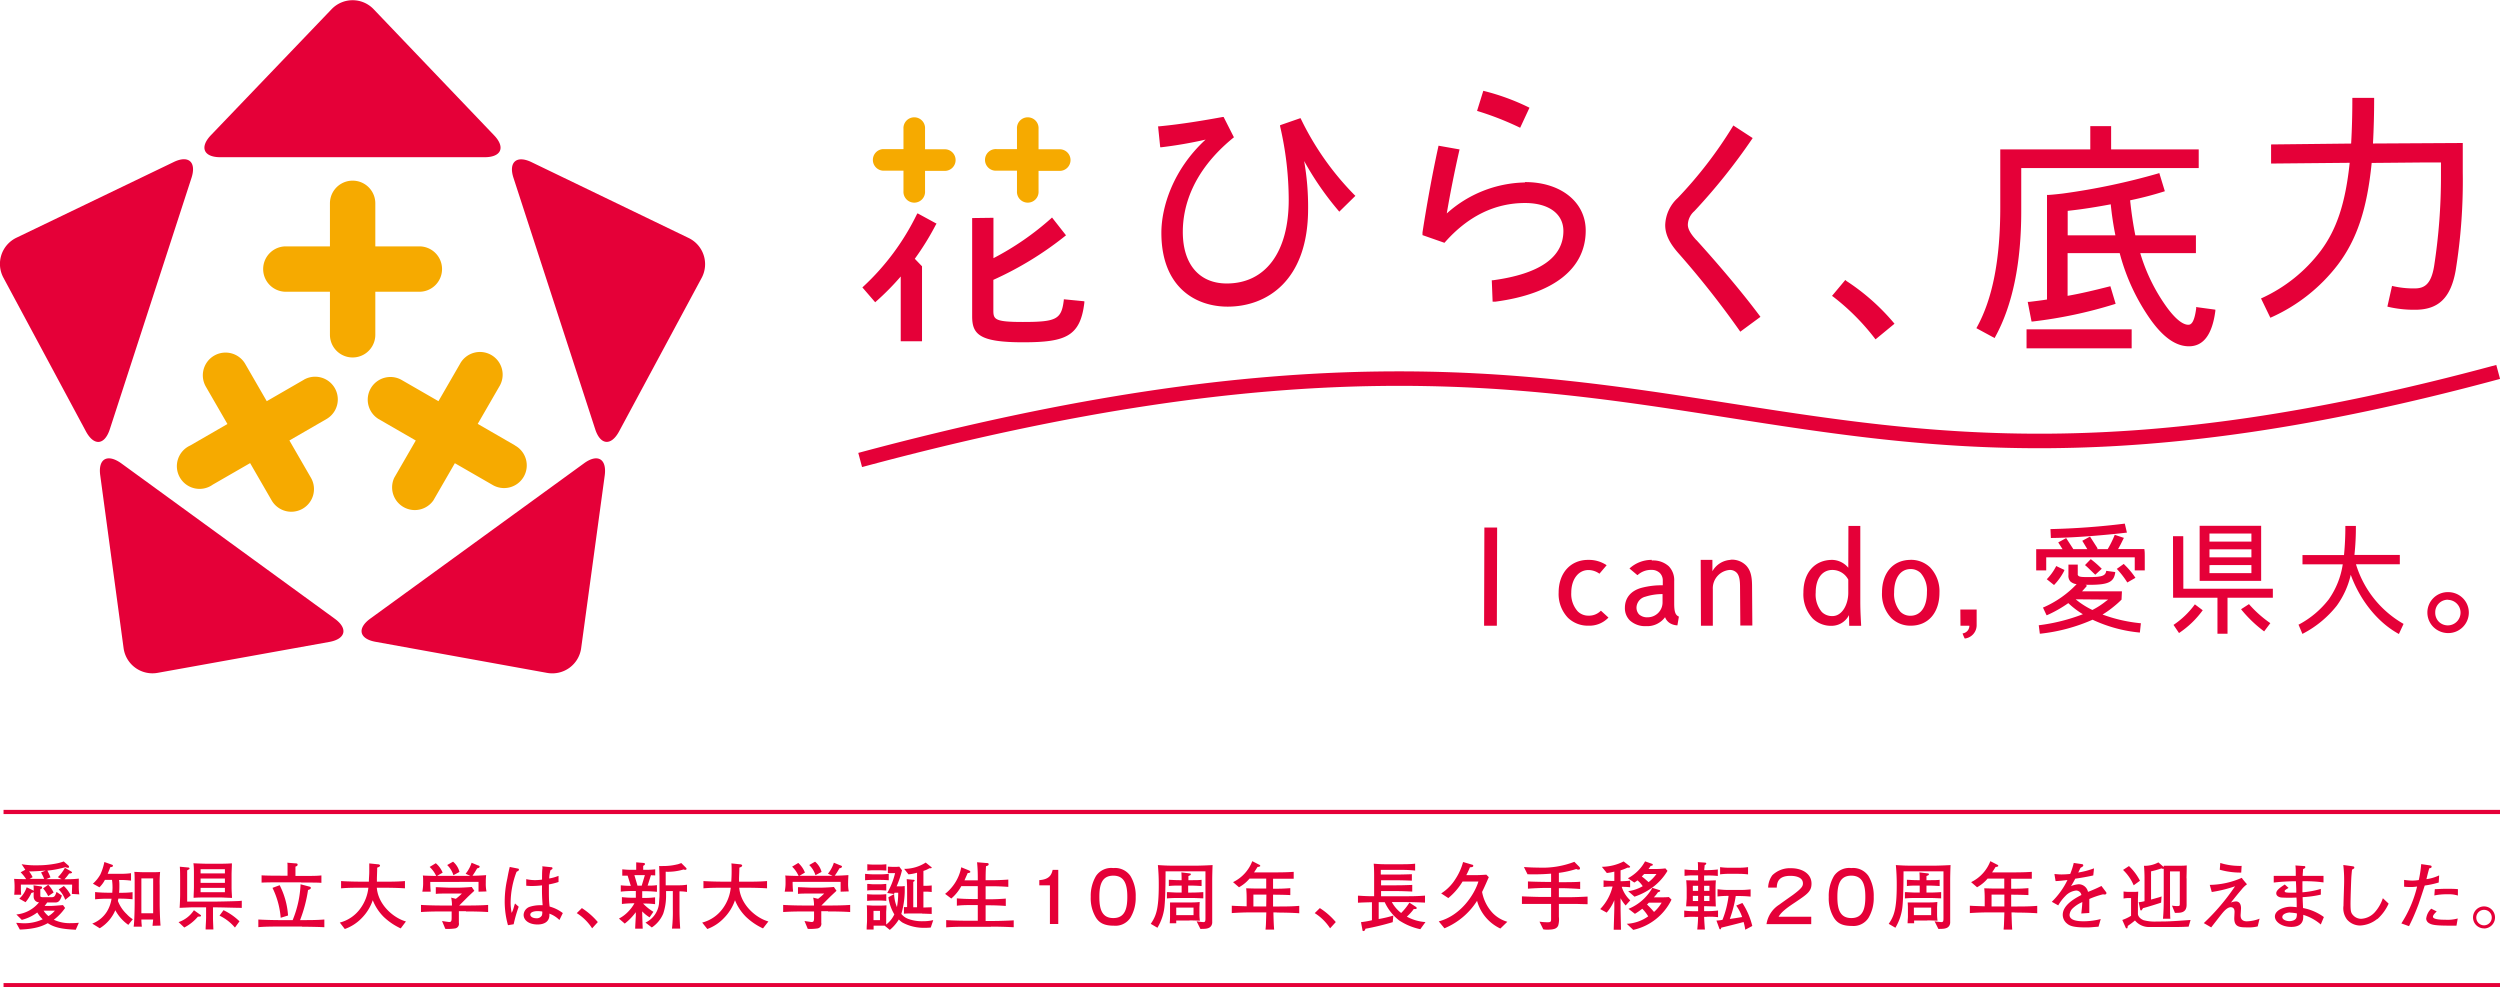 <svg xmlns="http://www.w3.org/2000/svg" width="536.54" height="211.88" viewBox="0 0 536.54 211.88"><defs><style>.cls-1{fill:#e50038}.cls-2{fill:#f6aa00}</style></defs><path class="cls-1" d="M18.44 92.58c1.71 3.18 4 3 5.13-.46L41.09 38.2c1.12-3.43-.63-5-3.88-3.39L3.57 51a6.24 6.24 0 0 0-2.81 8.65zm52.23 45.19c3.55-.64 4.06-2.9 1.15-5L26 99.42c-3-2.12-5-.93-4.48 2.65l5 37a6.25 6.25 0 0 0 7.34 5.33zm59.11-35.7c.49-3.58-1.5-4.77-4.42-2.65l-45.87 33.33c-2.92 2.12-2.4 4.38 1.15 5l36.75 6.66a6.25 6.25 0 0 0 7.34-5.33z"/><path class="cls-2" d="M65.25 81.48l-8 4.62-4.62-8a4.87 4.87 0 0 0-8.44 4.9l4.62 8-8 4.62a4.87 4.87 0 1 0 4.87 8.38l8-4.61 4.62 8a4.88 4.88 0 0 0 4.22 2.44 4.94 4.94 0 0 0 2.43-.65 4.86 4.86 0 0 0 1.78-6.65l-4.62-8 8-4.62a4.87 4.87 0 0 0-4.86-8.44m15.3-9.62v-9.24h9.23a4.87 4.87 0 1 0 0-9.73h-9.23v-9.24a4.87 4.87 0 1 0-9.74 0v9.24h-9.24a4.87 4.87 0 1 0 0 9.73h9.24v9.24a4.87 4.87 0 1 0 9.74 0m29.98 23.74l-8-4.62 4.62-8a4.87 4.87 0 1 0-8.43-4.87l-4.62 8-8-4.61a4.87 4.87 0 0 0-4.87 8.43l8 4.62-4.62 8a4.87 4.87 0 0 0 8.39 4.87l4.62-8 8 4.61a4.87 4.87 0 1 0 4.87-8.43"/><path class="cls-1" d="M45.28 29c-2.49 2.6-1.59 4.74 2 4.74H104c3.61 0 4.52-2.14 2-4.74L80.21 2a6.24 6.24 0 0 0-9.07 0zm68.81 5.81c-3.24-1.57-5 0-3.88 3.39l17.53 53.92c1.11 3.43 3.42 3.64 5.13.46l17.69-32.89a6.24 6.24 0 0 0-2.8-8.63z"/><path class="cls-2" d="M198.53 41.06v-4.39h4.39a2.32 2.32 0 0 0 0-4.63h-4.39v-4.39a2.32 2.32 0 1 0-4.63 0V32h-4.4a2.32 2.32 0 0 0 0 4.63h4.4v4.39a2.32 2.32 0 1 0 4.63 0m24.36.04v-4.39h4.39a2.32 2.32 0 1 0 0-4.63h-4.39v-4.39a2.32 2.32 0 1 0-4.63 0V32h-4.39a2.32 2.32 0 1 0 0 4.63h4.39v4.39a2.32 2.32 0 1 0 4.63 0"/><path class="cls-1" d="M228.3 64.49c-.51 4.05-1.58 4.61-8.78 4.61-6.06 0-6.33-.56-6.33-2.5v-6.54a71.84 71.84 0 0 0 15.38-9.39l.21-.17-3-3.82-.21.2a60.28 60.28 0 0 1-12.36 8.53v-8.67l-4.57.06v21.1c0 3.85 1.57 5.56 10.9 5.56 9.13 0 12.32-1.23 13.18-8.52v-.28l-4.4-.43zM196.77 46a52.31 52.31 0 0 1-11.49 15.5l-.2.18 2.75 3.19.2-.18a55.27 55.27 0 0 0 5.28-5.35v13.9h4.57V57.15l-1.55-1.61a57.68 57.68 0 0 0 4.52-7.32L201 48l-4.08-2.22zm82.45-20.42l-.11-.23-4.38 1.52v.24a70 70 0 0 1 1.85 15.8c0 11.23-5 17.93-13.3 17.93-5.91 0-9.43-4.14-9.43-11.06 0-5.18 1.87-12.88 10.8-20.18l.17-.13-2.21-4.36h-.2c-3.78.69-8.74 1.54-13.6 2h-.27l.46 4.49h.28a90.6 90.6 0 0 0 9.46-1.64c-7 6.44-9.49 14.49-9.49 20 0 11.69 7.34 15.85 14.22 15.85 8.35 0 17.27-5.51 17.27-21a56.64 56.64 0 0 0-.85-10.25 65.08 65.08 0 0 0 7.35 10.64l.19.23 3.46-3.4-.2-.19a60.89 60.89 0 0 1-11.44-16.21m48 13.53a25.78 25.78 0 0 0-16.75 6.65c.7-4.14 1.64-8.89 2.68-13.46l.07-.28-4.52-.8-.05.25c-1.19 5.39-2.42 12.08-3.39 18.37v.57l4.71 1.65.12-.13c4.93-5.58 10.71-8.41 17.18-8.41 5.08 0 8.23 2.32 8.23 6 0 5.66-5.09 9.22-15.13 10.58h-.24l.18 4.59h.62c12.49-1.66 19.36-7.08 19.36-15.26 0-6.12-5.35-10.4-13-10.4M326 27.3l.25.12 2-4.3-.24-.12a48.51 48.51 0 0 0-9.43-3.45l-.24-.06L317 23.8l.26.08A64.22 64.22 0 0 1 326 27.3m38.07 24.24c-1.25-1.35-1.83-2.4-1.83-3.3a4 4 0 0 1 1.39-2.92A128.3 128.3 0 0 0 376 29.86l.15-.23-4.15-2.7-.14.24a90.44 90.44 0 0 1-11.79 15.32 8.24 8.24 0 0 0-2.69 5.8c0 2 .91 3.91 2.95 6.18a194.63 194.63 0 0 1 13 16.48l.16.24 4.33-3.19-.16-.22c-4.22-5.66-9.72-12-13.59-16.27m32.15 8.71l-.2-.12-2.84 3.4.23.16a48.76 48.76 0 0 1 8.93 8.94l.18.23 4.07-3.35-.17-.21a46.36 46.36 0 0 0-10.2-9m38.71 10.41h22.56v4.08h-22.56z"/><path class="cls-1" d="M471.34 66.17c-.41 3.12-1.12 3.53-1.69 3.53-1.22 0-2.8-1.29-4.58-3.71a38.65 38.65 0 0 1-5.74-11.67h11.95v-3.81h-13c-.47-2.33-.84-4.8-1.12-7.52a74 74 0 0 0 7.2-1.87l.25-.08-1.19-3.9-.26.09a143.17 143.17 0 0 1-20.33 4.29c-2.19.27-3.24.32-3.25.32h-.26v22.44c-1.25.2-2.51.35-3.74.5h-.4L436 69h.25a96.39 96.39 0 0 0 17.55-3.72l.25-.08-1.13-3.77-.25.06c-3 .76-6 1.49-8.93 2v-9.17h11.18a44.09 44.09 0 0 0 6.59 14.22c2.77 3.89 5.48 5.78 8.28 5.78 3.12 0 5-2.55 5.66-7.59v-.27l-4.13-.56zM454 50.51h-10.24v-5.26c3.35-.35 6.66-.92 9.24-1.4a66.16 66.16 0 0 0 1 6.66"/><path class="cls-1" d="M471.88 36.07v-4h-18.8v-5h-4.47v5h-19.32v12.42c0 11.16-1.63 19.57-5 25.71l-.13.23 3.91 2.12.13-.24c3.71-6.74 5.59-15.8 5.59-26.94v-9.3zm56.68-5.38l-19.28.11c.17-3.22.25-6.35.25-9.54V21h-4.68v.27c0 3.23-.08 6.44-.26 9.54l-17.18.19v4.1l16.87-.16c-.91 8.68-2.8 14.36-6.3 19a33 33 0 0 1-12.48 10l-.25.11 2 4.14.24-.1a37 37 0 0 0 14.23-11.26c4.12-5.44 6.3-12 7.28-21.86l10.87-.1h4v2.89a125.67 125.67 0 0 1-1.47 19.36c-.66 4-2.16 4.78-4.2 4.78a19.79 19.79 0 0 1-4.57-.48l-.26-.06-1 4.44.26.07a24.4 24.4 0 0 0 5.68.61c5 0 7.65-2.51 8.71-8.4A120.81 120.81 0 0 0 528.55 37v-6.31zm-210.05 103.6h2.74l.06-21.07h-2.74l-.06 21.07zm22.37-11.95a4 4 0 0 1 2.3.73l.08.06 1.55-1.82-.11-.08a6.88 6.88 0 0 0-3.86-1.07c-3.79 0-6.33 2.82-6.33 7a7.4 7.4 0 0 0 2 5.43 6.12 6.12 0 0 0 4.39 1.69 5.61 5.61 0 0 0 4.23-1.67l.07-.07-1.62-1.48-.07.07a3.56 3.56 0 0 1-2.62 1 3.2 3.2 0 0 1-2.29-.93 5.56 5.56 0 0 1-1.38-4c0-2.86 1.51-4.86 3.68-4.86m13.61-2.18a7 7 0 0 0-4.72 1.78l-.08.07 1.68 1.41h.07a4.23 4.23 0 0 1 3-1.11 2.46 2.46 0 0 1 1.76.66 2.23 2.23 0 0 1 .64 1.64v1a17.13 17.13 0 0 0-4.54.54c-2.31.63-3.59 2.16-3.59 4.31a3.67 3.67 0 0 0 1.07 2.7 4.85 4.85 0 0 0 3.5 1.22 4.74 4.74 0 0 0 4.05-1.92 2.54 2.54 0 0 0 1.36 1.45 3.32 3.32 0 0 0 1.26.3h.03l.32-1.9h-.08c-.63-.35-.93-.86-.93-2.8v-4.79a4.29 4.29 0 0 0-1.16-3.19 5 5 0 0 0-3.67-1.24m2.33 7.21v1.73a3.19 3.19 0 0 1-3.19 3.25 2.57 2.57 0 0 1-1.84-.61 2.12 2.12 0 0 1-.56-1.55 2.49 2.49 0 0 1 1.9-2.26 12 12 0 0 1 3.69-.56m14.62-7.34a4.76 4.76 0 0 0-3.92 2.44v-2.44H365l.05 14.13h2.55v-7.84a3.94 3.94 0 0 1 3.62-4.13 2 2 0 0 1 1.55.65c.47.55.67 1.43.67 3l.06 8.15v.13h2.58l-.06-8.38c0-2.26-.34-3.47-1.24-4.47a4.3 4.3 0 0 0-3.38-1.28m25.27 1.73a4.62 4.62 0 0 0-3.44-1.69c-3.76 0-6.19 2.74-6.19 7a7.62 7.62 0 0 0 2 5.58 5.61 5.61 0 0 0 4 1.57 4.18 4.18 0 0 0 3.78-2.3l.05 2.3h2.56v-.1c-.16-2.95-.18-3.79-.18-5.56v-15.78h-2.55zm0 2.55v2.82c0 2.46-1.28 5-3.41 5a3.13 3.13 0 0 1-2.27-.88 5.76 5.76 0 0 1-1.31-4.16c0-3 1.37-4.86 3.59-4.86a3.85 3.85 0 0 1 3.4 2.08m13.38-4.24c-3.73 0-6.14 2.75-6.14 7a7.47 7.47 0 0 0 2 5.49 5.84 5.84 0 0 0 4.19 1.63c3.73 0 6.14-2.78 6.14-7.09a7.41 7.41 0 0 0-2-5.41 5.92 5.92 0 0 0-4.23-1.63m3.54 7c0 3.11-1.36 5-3.54 5a3 3 0 0 1-2.16-.86 5.8 5.8 0 0 1-1.34-4.16c0-3.06 1.35-5 3.54-5a3 3 0 0 1 2.17.87 5.66 5.66 0 0 1 1.33 4.07m69.19 2.67l-.07-.09-1.7 1.1.07.09a27.15 27.15 0 0 0 4.79 4.6l.09.07 1.33-1.77-.1-.07a24.81 24.81 0 0 1-4.41-3.93m-11.74.04a18.22 18.22 0 0 1-4.45 4.28l-.08.05 1.18 1.75.09-.06a19.89 19.89 0 0 0 4.94-4.75l.06-.08-1.69-1.27z"/><path class="cls-1" d="M468.56 115.08h-2.2l.02 13.08v.13h9.52v7.72h2.16v-7.72h9.73v-1.94h-19.21l-.02-11.27zm37.05-2.08v-.12h-2.26v.08a60.82 60.82 0 0 1-.29 6.16h-8.91v2h8.64a17.62 17.62 0 0 1-3 7.51 19.88 19.88 0 0 1-6.43 5.41h-.07l.84 2 .11-.05a22.46 22.46 0 0 0 7.27-6 18.19 18.19 0 0 0 3-6.63c2 5.49 5.78 10.2 10.23 12.65l.1.06 1-2.17-.1-.06a22.13 22.13 0 0 1-10.11-12.74h9.41v-2h-9.74a54.94 54.94 0 0 0 .31-6.12m22.94 15.38a4.45 4.45 0 0 0-3.16-1.28 4.38 4.38 0 0 0-3.13 7.5 4.52 4.52 0 0 0 3.17 1.29 4.41 4.41 0 0 0 4.42-4.39 4.36 4.36 0 0 0-1.3-3.12m-3.12.38a2.74 2.74 0 1 1-2 4.71 2.76 2.76 0 0 1-.79-2 2.69 2.69 0 0 1 2.76-2.74m-69.03-14.39h.1l-.45-1.93h-.11a157.72 157.72 0 0 1-15.75 1.16h-.1l.09 1.91h.13c6.11-.07 13.29-.82 16.09-1.14m-1.05 14.28l.08-1.69h-8.56l.4-.44c.37-.4.59-.67.59-.67l.07-.08-.3-.21h.85c4 0 5.21-.58 5.51-2.61v-.13l-1.94-.26v.08c-.16 1-1 1.26-3.63 1.26-1.31 0-2.11 0-2.36-.3a.46.46 0 0 1-.11-.38v-2h-2v2.25a1.83 1.83 0 0 0 .38 1.33 2.31 2.31 0 0 0 1.38.62 21.86 21.86 0 0 1-7.16 5h-.08l.78 1.66h.1a26.81 26.81 0 0 0 4.57-2.59 18.34 18.34 0 0 0 3.13 2.38 39.86 39.86 0 0 1-9.39 2.36h-.08l.23 1.82h.12a37.81 37.81 0 0 0 11.2-3 30.44 30.44 0 0 0 10.06 2.75h.09l.22-2h-.13a32.48 32.48 0 0 1-8.1-1.86 20.23 20.23 0 0 0 2.48-1.77 19.15 19.15 0 0 0 1.6-1.44m-2.86 0l-.46.32a17 17 0 0 1-2.94 1.91 17.27 17.27 0 0 1-3.59-2.29z"/><path class="cls-1" d="M455.77 115.55l.06-.11-2-.67v.08a21.5 21.5 0 0 1-1.48 3H450l.2-.12-1.65-2.57-1.66.9 1.08 1.79h-3l-1.54-2.37-1.7.93.93 1.46H437v4.54h2.15v-2.8h19v2.8h2.15v-2.18c0-1.47 0-1.83-.08-2.27v-.12h-5.65c.35-.6.7-1.27 1.19-2.3"/><path class="cls-1" d="M443 122.42l.06-.1-1.79-.85v.07a11.32 11.32 0 0 1-1.92 2.69l-.08.08 1.55 1.24.07-.06a12.45 12.45 0 0 0 2.16-3.07m12.83-1.33l-.08-.07-1.5 1.07.08.09a18.32 18.32 0 0 1 2.11 2.73l.07.1 1.74-1-.06-.09a16.92 16.92 0 0 0-2.36-2.79m-6.19 2.21l1.39-1.28-.08-.06a21.15 21.15 0 0 0-2.21-1.94l-.08-.06-1.24 1.28.1.08c.51.42 1.06 1 2.05 1.93zm24.5 1.32h11.09v-11.81h-13.2v11.81h2.09zm0-8.43v-1.72h9v1.72zm9 1.66v1.72h-9v-1.72zm0 3.38V123h-9v-1.72zm-62.44 13.02h1.91a1.65 1.65 0 0 1-1.34 1.63h-.1v.1a9.34 9.34 0 0 0 .39.92l.05.09h.09a2.88 2.88 0 0 0 2.47-2.83v-3.39h-3.5zM185 100.2l-.8-3C278 72 325.27 79.38 371 86.52c43.85 6.86 85.27 13.34 164.74-8.2l.81 3c-80.11 21.71-121.84 15.18-166 8.27-45.39-7.1-92.32-14.44-185.5 10.64"/><path d="M.76 174.26h535.78m0 37.17H.76" fill="none" stroke="#e50038" stroke-miterlimit="10" stroke-width=".9"/><path class="cls-1" d="M15.43 191.85c0-.62.05-1.18.05-2h-11c0 1 0 1.57.07 2.18h-1.5a14.85 14.85 0 0 0 .08-1.64 14.25 14.25 0 0 0-.1-1.77c1.08.05 1.34.05 2.58.05a8.77 8.77 0 0 0-1.18-1.46l1-.55-.79-1.19a17.18 17.18 0 0 0 3.25.24 20.81 20.81 0 0 0 4.1-.37 10 10 0 0 0 1.69-.46l1 .88a.37.37 0 0 1 .14.28.22.22 0 0 1-.25.21 1.92 1.92 0 0 1-.54-.14 21.38 21.38 0 0 1-3.86.74 12 12 0 0 1 .66 1.44l-.94.39h3.34l-.81-.43a8 8 0 0 0 1.51-2l1.27.73c.24.15.26.21.26.29s-.27.21-.62.19a10.5 10.5 0 0 1-1 1.24c.7 0 2 0 3.07-.14v1.54a11.14 11.14 0 0 0 .11 1.85zm.83 7.69c-2.09-.12-4.25-.24-6-1.41-1 .52-2.42 1.25-6 1.37l-.79-1.44c.54 0 1 .09 1.7.09a9.47 9.47 0 0 0 4-.86A6.52 6.52 0 0 1 8 195.83a9.23 9.23 0 0 1-3.32 1.59l-1.17-1.16a7.11 7.11 0 0 0 4.87-2.61 1.14 1.14 0 0 1-1.07-.75c-.1-.25-.1-.38-.08-1.46-.08.08-.11.11-.49.19a8.26 8.26 0 0 1-1.26 2l-1.34-.76a5.6 5.6 0 0 0 1.58-2.45l1.24.6a1.28 1.28 0 0 1 .27.16 8.34 8.34 0 0 0-.04-1.18l1.46.22c.22 0 .38.07.38.24s0 .24-.38.39v1.47c0 .17.27.24.65.24H11c.72 0 .83-.27 1.13-1.14l1.15.78c-.43 1.38-.92 1.49-1.48 1.49h-1.67c-.29.4-.41.56-.56.74h1.31c.46 0 1.62-.1 2.64-.18l.45.62a11.06 11.06 0 0 1-2.42 2.52 8 8 0 0 0 3.75.73 15.21 15.21 0 0 0 1.62-.08zM6.23 187a7 7 0 0 1 .77 1.25l-.65.37h3.13a11.07 11.07 0 0 0-.67-1.38l1-.4c-.13 0-2.37.19-3.55.18m4.09 5.31a8.47 8.47 0 0 0-1.1-1.67l1.1-.78a6.9 6.9 0 0 1 1.16 1.66zm-1 3.11a5 5 0 0 0 1.05 1.17 5.36 5.36 0 0 0 1.38-1.17zm4.65-2.33a6.36 6.36 0 0 0-1.4-2.22l1.1-.74a7.19 7.19 0 0 1 1.49 2zm13.54 5.38a9 9 0 0 1-2.79-3.14 8.38 8.38 0 0 1-3.34 3.87l-1.61-1a6.4 6.4 0 0 0 3.14-2.57 7.46 7.46 0 0 0 1-2.77h-.84a24.11 24.11 0 0 0-2.69.13v-1.56c.92.11 2.27.14 2.69.14h1c0-.22.05-.65.05-1.13a12.13 12.13 0 0 0-.11-1.62h-1.53a6.14 6.14 0 0 1-1.17 1.59l-1.4-.78a7.63 7.63 0 0 0 1.61-2 12.26 12.26 0 0 0 .85-2.65l1.67.59a.23.23 0 0 1 .17.22c0 .22-.28.27-.57.3-.11.32-.23.61-.56 1.42H26a15.08 15.08 0 0 0 2.12-.13v1.6a16.17 16.17 0 0 0-2.12-.14h-.45a6.9 6.9 0 0 1 .07 1.17c0 .66 0 1-.07 1.58.62 0 1.91 0 2.9-.14V193a26.39 26.39 0 0 0-2.72-.14h-.33c-.05.29-.07.33-.1.49a7.62 7.62 0 0 0 1.91 2.85 6.1 6.1 0 0 0 1.29 1.08zm5.2.2c0-.09.08-.86.13-1.35h-2.53c0 .51.08 1.37.11 1.54h-1.77c.19-1.09.22-4.72.22-4.95V190c0-1.48 0-2.3-.07-2.88.25 0 1.57.07 1.92.07h1.85c.44 0 1.35 0 1.76-.06a24.53 24.53 0 0 0-.09 2.9v3.85c0 1.59.11 4.18.19 4.77zm.13-10.17h-2.53V196h2.53zm9.61 8.2a9.54 9.54 0 0 1-2.93 2.34l-1.23-1.16a6.42 6.42 0 0 0 3.3-2.55l1.41 1a.19.19 0 0 1 .11.17c0 .18-.17.19-.66.21m3.5-2h-.27v2.3c0 .43.06 2 .09 2.45h-1.67c0-.65.1-1.87.1-2.54v-2.21h-3.17l-2.51.11c.09-1.31.11-2.57.11-2.87v-3.16c0-.63 0-2.2-.07-2.8l1.83.17c.11 0 .26.06.26.21a.51.51 0 0 1-.08.17c-.07 0-.37.21-.43.24v6.7H46c.51 0 3.62-.06 4.78-.11a10.24 10.24 0 0 0 1.11-.08v1.53c-1.38 0-4.2-.11-5.9-.11m1.43-2.12h-3.19c-.83 0-1.79 0-2.68.08 0-.64.07-1.58.07-2.25v-2.91c0-.71 0-1.54-.11-2.26 1.24.07 2.56.1 2.72.1h3.1c.18 0 1.26 0 2.44-.08 0 .62-.07 1.75-.07 2.42v2.85c0 .54.07 1.56.1 2.14-.51 0-2-.09-2.39-.09m.86-6.06h-5.22v.89h5.22zm0 2h-5.22v.92h5.22zm0 2h-5.22v.93h5.22zm2.15 8.52a10 10 0 0 0-3.31-2.56l.86-1.17a12.94 12.94 0 0 1 3.43 2.39zm14.41-.22h-4.68c-1.52 0-3.19 0-4.71.13v-1.64c1.63.1 4 .13 4.71.13h2.66a22.74 22.74 0 0 0 1.7-7.69l1.93.51c.21.05.27.17.27.27 0 .27-.43.4-.6.45a29.81 29.81 0 0 1-1.71 6.46h.43c1.59 0 3.19 0 4.78-.13V199c-.91-.06-3.19-.11-4.78-.11m-.24-9.53h-4.2c-1.41 0-2.91 0-4.25.06v-1.56c.86.07 3 .08 4.25.08h1.32v-2c0-.27 0-.59-.05-.79l1.7.14c.32 0 .51.05.51.25s-.06.32-.46.45v2h1.27c2.5 0 3.27 0 4.3-.11v1.59c-1-.06-1.3-.06-4.3-.06m-4.44 7.56a17.65 17.65 0 0 0-1.76-6.42l1.54-.57a16.73 16.73 0 0 1 1.8 6.5zM86 199.25a13.52 13.52 0 0 1-3.68-2.5A10.55 10.55 0 0 1 80 193.2a10 10 0 0 1-2.38 3.85 9.34 9.34 0 0 1-3.62 2.33L72.93 198a7.85 7.85 0 0 0 4.45-3.08 9.14 9.14 0 0 0 1.68-4.4h-1.37c-1.5 0-3 0-4.49.13v-1.56c1.54.11 3.79.13 4.49.13h1.48c0-.77.08-1.44.08-2.15v-1.77l1.84.19c.18 0 .47.07.47.29s-.39.35-.61.43c0 .33 0 .53-.06 2.23v.78h1.5c1.51 0 3 0 4.52-.13v1.56c-1.94-.13-4.36-.13-4.52-.13h-1.52c.3 3.69 3.6 6.5 6.25 7.24zm14-3.69h-1.52v2.5a1 1 0 0 1-.91 1.21 10.53 10.53 0 0 1-2 .08l-.7-1.69c.27.05 1.4.22 1.55.22.48 0 .51-.33.51-1v-1.27h-1.87c-.59 0-3 0-4.71.13v-1.53c1.88.13 4.58.13 4.71.13H97a8 8 0 0 0-.17-1.69l1 .25a12.21 12.21 0 0 0 1.3-1.13h-3.45c-.71 0-1.43 0-2.15.07v-1.44c.27 0 2.53.11 3 .11h1.78c.72 0 2.26-.08 2.93-.15l.56.82c-.21.19-1.28 1.18-1.48 1.39l-.67.67-1.1 1.1H100c.7 0 3.18 0 4.76-.13v1.53c-1.48-.1-3.27-.13-4.76-.13m2.7-4.24v-2.1H92.34a20.64 20.64 0 0 0 .1 2.1h-1.8a9.78 9.78 0 0 0 .17-2.11c0-.64 0-1-.06-1.37.44.06 2.27.09 2.86.11a6 6 0 0 0-1.4-1.94l1.32-.8a5.31 5.31 0 0 1 1.47 2.02l-1.18.69h7.11l-1-.45a7.12 7.12 0 0 0 1.28-2.36l1.4.58c.13 0 .33.14.33.24 0 .28-.36.35-.54.38a16.4 16.4 0 0 1-1 1.59c.79 0 2-.06 2.93-.13a14.69 14.69 0 0 0-.07 1.64 8 8 0 0 0 .15 1.86zm-5.39-3.54a5.15 5.15 0 0 0-1.34-2.18l1.26-.72a4.2 4.2 0 0 1 1.38 2.2zm13.55-.72a18.91 18.91 0 0 0-1.27 6.55 11.49 11.49 0 0 0 .22 2.26 5.31 5.31 0 0 0 .43-1.08c.19-.67.22-.73.29-.94l.79.7a29.07 29.07 0 0 0-1.08 3.76l-1.22.2a18.52 18.52 0 0 1-.7-5.2 22.41 22.41 0 0 1 .55-4.77c.21-1.13.35-1.82.53-2.53l1.75.35a.22.22 0 0 1 .22.22c0 .19-.05.21-.51.48m9.2 10.34a5.82 5.82 0 0 0-2.16-1.37c.17 1.83-1.28 2.33-2.52 2.33-1.8 0-3-.86-3-2.07a1.92 1.92 0 0 1 1.29-1.72 7.51 7.51 0 0 1 2.29-.35h.5a37.74 37.74 0 0 1-.13-4.26 19.44 19.44 0 0 1-2.15.14 11.64 11.64 0 0 1-1.24-.06v-1.41a9.14 9.14 0 0 0 1.88.21 12.09 12.09 0 0 0 1.51-.11c0-.27 0-1.83.06-2.23s0-.36 0-.63l1.94.2a.22.22 0 0 1 .24.22c0 .15 0 .18-.43.42a7.26 7.26 0 0 0-.27 1.78 10 10 0 0 0 2-.57v1.32a14.51 14.51 0 0 1-2.07.52v1.31c0 1.11 0 2.32.16 3.44a8.17 8.17 0 0 1 2.83 1.4zm-4.65-1.91c-1 0-1.6.3-1.6.75s.57.78 1.3.78a1.22 1.22 0 0 0 1.19-.61 2 2 0 0 0 .07-.84 7.06 7.06 0 0 0-1-.08m11.71 3.69a10.69 10.69 0 0 0-3.3-3.26l1.1-1.08a15.39 15.39 0 0 1 3.42 3zm11.23-7.97h-.48v1.45h.35a17.7 17.7 0 0 0 2.41-.13v1.47a17.28 17.28 0 0 0-2.57-.13 11.14 11.14 0 0 0 2.21 1.77l-.82 1.19a7.72 7.72 0 0 1-1.58-1.28v.4c0 .41.08 2.83.11 3.31h-1.62c0-.42.11-2.23.13-2.62s0-.46 0-.61v-.31a12.28 12.28 0 0 1-2.37 2.45l-1.24-1.08a7.43 7.43 0 0 0 2-1.51 8 8 0 0 0 1.32-1.77h-.32a22.56 22.56 0 0 0-2.37.15v-1.47a21.84 21.84 0 0 0 2.37.13h.62v-1.45h-.68a24.21 24.21 0 0 0-2.55.14V190c.69.08 1.45.11 2.15.12l-.68-2.19h-1.15v-1.36a19.88 19.88 0 0 0 2.2.11h.79v-1.61l1.68.14a.22.22 0 0 1 .19.24c0 .15-.05.18-.37.38v.85h.58a17.93 17.93 0 0 0 2-.11v1.3c-.14 0-.78 0-.91-.05l-.72 2.25c.61 0 1.36 0 2-.11v1.44c-1.11-.12-2.5-.14-2.59-.14m-2.25-3.44l.67 2.26h.9l.68-2.26zm9.68 3.47v4c0 1.36.06 2.69.15 4h-1.76a32.38 32.38 0 0 0 .18-4.22v-3.84h-1.45v1a12.06 12.06 0 0 1-.6 3.82 6.64 6.64 0 0 1-2.46 3l-1.36-1.05a5.11 5.11 0 0 0 2.91-4.15c0-.23.1-1.31.1-1.64v-3.95c0-.51-.06-2.12-.08-2.4a7.59 7.59 0 0 0 .88 0 12.19 12.19 0 0 0 3-.35c.15 0 .75-.25.88-.28l1 1c.08.08.12.13.12.21 0 .24-.2.24-.3.24a.84.84 0 0 1-.33-.08 11.72 11.72 0 0 1-3.84.49V190h2.83a10 10 0 0 0 1.74-.13v1.56a9.41 9.41 0 0 0-1.69-.13m18 7.95a13.44 13.44 0 0 1-3.67-2.5 10.55 10.55 0 0 1-2.34-3.55 10.09 10.09 0 0 1-2.39 3.85 9.27 9.27 0 0 1-3.55 2.33l-1.1-1.38a7.89 7.89 0 0 0 4.46-3.08 9.1 9.1 0 0 0 1.67-4.4h-1.37c-1.5 0-3 0-4.49.13v-1.56c1.55.11 3.79.13 4.49.13h1.48c.05-.77.08-1.44.08-2.15s0-1.37-.05-1.77l1.85.19c.17 0 .46.07.46.29s-.38.35-.6.43c0 .33 0 .53-.07 2.23v.78h1.49c1.51 0 3 0 4.52-.13v1.56c-1.94-.13-4.36-.13-4.52-.13h-1.45c.31 3.69 3.6 6.5 6.26 7.24zm13.97-3.69h-1.46v2.5a1 1 0 0 1-.9 1.21 10.6 10.6 0 0 1-2 .08l-.7-1.69c.27.05 1.4.22 1.54.22.48 0 .51-.33.51-1v-1.27h-1.92c-.59 0-3 0-4.71.13v-1.53c1.87.13 4.58.13 4.71.13h1.91a7.41 7.41 0 0 0-.18-1.69l1.05.25a11.18 11.18 0 0 0 1.31-1.13h-3.47c-.72 0-1.44 0-2.15.07v-1.44c.27 0 2.53.11 3 .11h1.79c.71 0 2.26-.08 2.92-.15l.56.82c-.21.19-1.27 1.18-1.48 1.39l-.67.67-1.1 1.1h1.42c.7 0 3.18 0 4.76-.13v1.53c-1.48-.1-3.26-.13-4.76-.13m2.71-4.24v-2.1h-10.3a20.64 20.64 0 0 0 .1 2.1h-1.8a9.49 9.49 0 0 0 .18-2.11c0-.64 0-1-.07-1.37.45.06 2.28.09 2.87.11a6.14 6.14 0 0 0-1.39-2l1.32-.8a5.39 5.39 0 0 1 1.43 2.07l-1.18.69h7.12l-1-.45a7.12 7.12 0 0 0 1.27-2.36l1.4.58c.13 0 .34.14.34.24 0 .28-.37.35-.55.38a14.64 14.64 0 0 1-1 1.59c.8 0 2-.06 2.93-.13 0 .35-.06.85-.06 1.64a8.18 8.18 0 0 0 .14 1.86zm-5.4-3.54a5.15 5.15 0 0 0-1.34-2.18l1.26-.72a4.3 4.3 0 0 1 1.39 2.2zm14.04 1.01h-1.7c-.08 0-.88 0-1.69.08v-1.38c.83.09 1.67.11 1.75.11H189a16.93 16.93 0 0 0 1.74-.11v1.38a23.7 23.7 0 0 0-1.69-.08m10.71 10.22a10.83 10.83 0 0 1-1.23.06 9.65 9.65 0 0 1-4.87-1.14 5.06 5.06 0 0 1-.76-.64 8.93 8.93 0 0 1-1.93 2.23l-1.12-.91h-2.36v.83H186c0-.89.08-1.35.08-2v-1.57c0-.45 0-1.19-.06-1.62.62 0 1.19.06 1.43.06h1.29s.77 0 1.51-.06c0 .63-.06 1.24-.06 1.51v2.61a5.92 5.92 0 0 0 1.75-2.18 9.33 9.33 0 0 1-1.27-3.68l1.22-.67a8 8 0 0 0 .61 2.79 16.52 16.52 0 0 0 .27-3.09H192l-.14.27-1.45-.21a15.79 15.79 0 0 0 1.69-4.26h-1.55V186c.31 0 .78.05 1.34.05A10.59 10.59 0 0 0 193 186l.58.78a20.43 20.43 0 0 1-1.15 3.44h.73a4.61 4.61 0 0 0 1-.07 18.7 18.7 0 0 1-.72 6 3.51 3.51 0 0 0 1.51 1.07 8.59 8.59 0 0 0 3.11.49 9.51 9.51 0 0 0 2.23-.24zm-10.9-5.79h-1.4a10.86 10.86 0 0 0-1.36.08v-1.45a13.42 13.42 0 0 0 1.36.08h1.4a13 13 0 0 0 1.35-.08v1.45a12.37 12.37 0 0 0-1.35-.08m0-2.22h-1.39c-.41 0-.95 0-1.35.08v-1.43c.45 0 .86.08 1.35.08h1.39c.49 0 .92-.05 1.35-.08v1.43c-.68-.06-1.26-.08-1.35-.08m0-4.28h-1.35a12.16 12.16 0 0 0-1.37.08v-1.37a12.71 12.71 0 0 0 1.37.08h1.35s.62 0 1.37-.08v1.36c-.64-.05-1.36-.07-1.37-.07m0 8.71h-1.39v2h1.39zm9 .56H196c-.53 0-1.52 0-2 .06v-1.43a5.71 5.71 0 0 0 .68 0v-2.85c0-1.26 0-2-.09-3.14l1.37.13c.23 0 .33.08.33.18s-.08.16-.29.27v5.46h.81v-7.42a9.65 9.65 0 0 1-1.83.35l-.94-1.18a8.48 8.48 0 0 0 4.63-1.35l1.13.91c.06 0 .16.12.16.2s-.15.11-.19.11h-.3a5.68 5.68 0 0 1-1.29.57v3.2h.3a12.23 12.23 0 0 0 1.48-.08v1.41a11.94 11.94 0 0 0-1.46-.08h-.32v3.41l1.78-.06v1.43c-.53 0-1.53-.06-2-.06m14.72 2.82h-4.92c-1.56 0-3.14 0-4.69.13v-1.56c1.62.11 4 .14 4.69.14h2.09v-3.37h-1c-1.17 0-2.34 0-3.49.14v-1.58c1.19.12 2.95.15 3.49.15h1v-2.77h-3.54a9.33 9.33 0 0 1-2.15 2.66l-1.33-1a9.55 9.55 0 0 0 3.47-5.71l1.59.65c.17.06.36.18.36.34s-.27.25-.57.25c-.09.24-.14.33-.56 1.27-.06.15-.08.18-.12.29h2.85c0-1.13 0-2.37-.16-3.88l2 .17c.26 0 .49 0 .49.26s-.2.31-.57.43c-.06 1-.08 1.89-.08 3h1.21c.26 0 1.77 0 3.66-.14v1.57a49.32 49.32 0 0 0-3.66-.14h-1.21v2.8h.73q1.81 0 3.6-.15v1.58a48.8 48.8 0 0 0-3.6-.14h-.73v3.37h1.15c.32 0 2.39 0 4.88-.14V199c-1.62-.08-3.26-.13-4.88-.13m10.37-8.87v-1.11c2.34-.16 2.64-1.34 2.87-2.2h1.2v11.62h-1.79V190zm19.56-2a8.16 8.16 0 0 1 1.13 4.48 8.31 8.31 0 0 1-1.13 4.47 3.82 3.82 0 0 1-3.52 1.72c-2.07 0-3.13-.57-3.87-1.72a8 8 0 0 1-1.13-4.47 8.4 8.4 0 0 1 1.13-4.48 3.93 3.93 0 0 1 3.7-1.7 4 4 0 0 1 3.69 1.7m-6.67 4.48c0 2.48.46 4.55 3 4.55s3-2.13 3-4.55-.48-4.55-3-4.55-3 2.05-3 4.55m24.22-3.78v9.37c-.14 1.24-1.3 1.28-2.14 1.28a1.17 1.17 0 0 1-.4 0l-.81-1.63a13.18 13.18 0 0 0 1.46.18c.44 0 .44-.29.44-1V187h-8.56c0 .08 0 5-.2 7.19a10.91 10.91 0 0 1-1.55 4.92l-1.43-.84c1.1-1.63 1.72-3 1.72-8.31a42.9 42.9 0 0 0-.19-4.3c1.51.1 2.18.13 3.82.13h4c.29 0 1.68 0 3.92-.13-.06 1.39-.08 2.74-.08 3.06m-4.51 4h-2.6c-.61 0-1.53 0-2.61.1v-1.36c.49 0 1.44.1 2.61.1h.55v-1.5h-.41c-.78 0-1.56 0-2.34.1v-1.34c.46 0 1.27.08 2.34.08h.4c0-.52 0-1.13-.05-1.67l1.72.21c.11 0 .3 0 .3.2s-.05.15-.51.38v.88h.49c1 0 1.87 0 2.34-.08v1.34c-1.14-.08-2.1-.1-2.34-.1H255v1.5h.63c.21 0 1.25 0 2.62-.1v1.34c-.46 0-1.52-.08-2.62-.08m-.36 4.84h-2.83v.59h-1.4c.05-.5.07-1.07.07-1.43v-3.04h4.18c.64 0 1.53 0 2.18-.1 0 .32-.05 1-.05 1.26v1.43a8.38 8.38 0 0 0 .1 1.32c-.42 0-1.31-.06-2.23-.06m.86-2.75h-3.71v1.62h3.71zm17.85 1.03h-.71c.06 2.21.09 2.8.16 3.69h-1.85c.09-.81.09-1 .17-3.69h-3c-1.48 0-2.94.05-4.41.15v-1.58c.88.06 1.12.06 3.19.13v-1.75a20.91 20.91 0 0 0-.1-2.12c1.48.05 1.91.06 3.39.06h.91v-2.14h-3.58a7.93 7.93 0 0 1-2.26 1.86l-1.28-1.1a8.27 8.27 0 0 0 4.13-4.5l1.48.76c.09 0 .24.16.24.27s-.39.22-.59.21c-.32.52-.45.71-.75 1.17h3.51c1.68 0 3.35 0 5-.12v1.48h-4.43v2.14a36.76 36.76 0 0 0 3.7-.12v1.49c-1.39-.06-1.6-.06-3.7-.09v2.54h.78c1.61 0 3.23 0 4.84-.14V196c-2.08-.15-4.65-.15-4.84-.15m-2.21-3.85H269v2.54h2.75zm13.67 7.23a10.69 10.69 0 0 0-3.3-3.26l1.1-1.08a15.14 15.14 0 0 1 3.42 3zm19.36.19a13.18 13.18 0 0 1-4.55-1.89 10.63 10.63 0 0 1-3.09-3.91h-1.29v3.62a27.5 27.5 0 0 0 3.14-.74l-.13 1.41a55.46 55.46 0 0 1-5.87 1.42c0 .16-.15.49-.4.49s-.22-.2-.24-.32l-.3-1.59a20.48 20.48 0 0 0 2.35-.41v-3.87c-1.79.05-1.9.05-3 .11v-1.51c.53 0 1 .08 2.6.11h.87v-4.44c0-1.4-.06-2.16-.09-2.54a29 29 0 0 0 3.13.12h2.76c.62 0 2 0 3-.12v1.48a25.75 25.75 0 0 0-2.67-.15h-4.7v1h3.25c.67 0 1.24 0 3.42-.07V189c-1.53-.05-2.21-.08-3.42-.08h-3.19V190h3.27c.7 0 1.2 0 3.42-.08v1.42c-1.13-.05-2.28-.1-3.42-.1h-3.27v1.11h4.6c1.61 0 3.22 0 4.83-.14v1.51c-2.09-.12-4.65-.12-4.83-.12h-2.29a7.37 7.37 0 0 0 2 2.34 12.29 12.29 0 0 0 1.77-2.22l1.4.91a.33.33 0 0 1 .17.27c0 .21-.38.22-.62.18a10.57 10.57 0 0 1-1.5 1.65 9.78 9.78 0 0 0 4 1.16zm17.18-.14a9.27 9.27 0 0 1-5-5.95 15.16 15.16 0 0 1-7 5.9l-1.22-1.49c4.63-1.21 7.62-5.64 8.51-8.55h-3.4a13.68 13.68 0 0 1-3.06 3.55l-1.53-1a9.67 9.67 0 0 0 3.06-3.09A12.59 12.59 0 0 0 314 185l2 .59a.21.21 0 0 1 .19.22c0 .27-.32.3-.72.33a18 18 0 0 1-.78 1.68h1.58c.8 0 1.16 0 2.72-.1l.53.53c-.37.84-.8 1.86-1.44 3.18a9 9 0 0 0 2.32 4.57 7.24 7.24 0 0 0 3.1 1.83zm16.62-5.28h-4.06v2.76a4.84 4.84 0 0 1-.13 1.83c-.29.77-1.07.93-2.34.93a4 4 0 0 1-.88-.07l-.81-1.65a10.91 10.91 0 0 0 1.82.13c.67 0 .67-.21.67-.85V194h-6.26v-1.63c1.08.05 3.15.13 4.51.13h1.75v-1.94h-1.25c-.47 0-2.45.06-3.72.17v-1.56c.72.05 3.13.1 3.72.1h1.25v-1.77a45.8 45.8 0 0 1-5.06.13l-.77-1.54c.41 0 1.5.11 3.06.11a19 19 0 0 0 7.76-1.24l1.05 1.06a.52.52 0 0 1 .16.35c0 .18-.09.26-.35.26a.82.82 0 0 1-.44-.13 20.86 20.86 0 0 1-3.74.83v2h.86c.47 0 2.91 0 3.71-.1v1.56c-1.18-.09-3.16-.17-3.71-.17h-.86v1.94h1.67c1.62 0 3.44-.08 4.49-.14v1.64l-2.1-.05m10.27.32a8.14 8.14 0 0 1-1.09-1.56v2.06c0 .74.08 4 .09 4.71h-1.56c0-.37.13-4.17.13-4.71v-1.64a9.54 9.54 0 0 1-1.64 2.67l-1.39-.76a10.53 10.53 0 0 0 2.65-4.83 11.86 11.86 0 0 0-1.93.1v-1.43a14.49 14.49 0 0 0 1.9.12h.41v-2a10.48 10.48 0 0 1-1.61.3l-1.07-1.33a10.62 10.62 0 0 0 4.68-1.15l1.29 1s.1.09.1.16-.11.17-.27.17a1.45 1.45 0 0 1-.3 0 9.3 9.3 0 0 1-1.48.58v2.33a17.06 17.06 0 0 0 2.05-.12v1.43a11.68 11.68 0 0 0-1.8-.1 6.74 6.74 0 0 0 1.83 2.9zm1.63 5.24l-1.39-1.31a8.62 8.62 0 0 0 4.6-1.6 8.69 8.69 0 0 0-1.27-1.63c-.56.43-1 .75-1.58 1.09l-1.38-1.07a10.3 10.3 0 0 0 5.12-4.51l1.5.48c.09 0 .19.08.19.19s-.33.26-.48.27a7.29 7.29 0 0 1-.89 1.1h1.56c.43 0 1.08 0 1.66-.06l.57.56a12 12 0 0 1-8.21 6.49m4.34-9.28a13.93 13.93 0 0 1-4.07 2.15l-1.36-1.18a8.43 8.43 0 0 0 3.12-1.07 5 5 0 0 0-1.13-1.25 5 5 0 0 1-.67.47l-1.38-.92a9 9 0 0 0 3.69-3.63l1.5.53a.22.22 0 0 1 .16.19c0 .21-.3.24-.46.25a5.11 5.11 0 0 1-.46.67h1.71a16.38 16.38 0 0 0 1.91-.13l.45.53a12.25 12.25 0 0 1-3 3.39m-2-2.71c-.17.18-.35.35-.51.53l.56.43.89.78a8.48 8.48 0 0 0 1.69-1.74zm1 6.15a3.64 3.64 0 0 1-.4.39 18.87 18.87 0 0 1 1.51 1.6 8 8 0 0 0 1.64-2zm12.43 3.04h-.56c0 .47.05 1.3.16 2.73h-1.64c.05-.54.15-1.52.18-2.73h-.56a15.56 15.56 0 0 0-2.42.09v-1.43a18.72 18.72 0 0 0 2.42.13h.56v-1.05h-2.56c0-.45.11-1.37.11-1.82v-1.88c0-.49-.05-1.4-.1-1.89l2.31.05h.24v-1.09h-.53a14.84 14.84 0 0 0-2.38.1v-1.38a21.1 21.1 0 0 0 2.38.14h.51c0-1.19 0-1.3-.05-1.72l1.5.11c.22 0 .32.08.32.21s-.14.24-.35.35c0 .41-.07.67-.08 1.05h.54a19.35 19.35 0 0 0 2.37-.14v1.4a16.35 16.35 0 0 0-2.37-.1h-.57v1.1h.27c.11 0 2-.05 2.24-.07 0 .46-.06.77-.06 1.9v1.78c0 .22.06 1.84.06 1.93-.59 0-1.62-.05-2.24-.05h-.27v1.05h.57a18.33 18.33 0 0 0 2.42-.13v1.43a16.35 16.35 0 0 0-2.42-.09m-1.86-6.64h-1.13v1.08h1.13zm0 2.16h-1.13v1.1h1.13zm2.43-2.16h-1.14v1.08h1.14zm0 2.16h-1.14v1.1h1.14zm7.69 7.26a13 13 0 0 0-.35-1.65c-1.59.43-3.18.82-4.79 1.21-.07.2-.1.36-.22.36s-.18-.09-.23-.24l-.6-1.65a6.43 6.43 0 0 0 1.3-.15 20.45 20.45 0 0 0 1.31-5.14 20.25 20.25 0 0 0-2.37.13v-1.56a18.46 18.46 0 0 0 2.39.16h2.32a19.14 19.14 0 0 0 2.39-.13v1.56c-1-.11-2.07-.13-2.39-.13h-.8a26.59 26.59 0 0 1-1.27 4.92c1.16-.16 1.31-.19 2.64-.41a9.07 9.07 0 0 0-1.27-2.45l1.32-.57a15.75 15.75 0 0 1 2.13 4.94zm-1.4-12h-2a16.4 16.4 0 0 0-2 .12v-1.55a13.93 13.93 0 0 0 2 .13h2a14.62 14.62 0 0 0 2-.13v1.56a16.85 16.85 0 0 0-2-.12m15.56 10.79h-9.6a6 6 0 0 1 2.76-4.19c.41-.32 2.48-1.77 2.94-2.1 1.85-1.38 2.12-1.85 2.12-2.44 0-1.63-2.31-1.63-2.71-1.63-2.77 0-2.86 1.67-2.91 2.53h-1.85a4.74 4.74 0 0 1 .9-2.66 5.42 5.42 0 0 1 4-1.51c2.39 0 4.41 1.17 4.41 3.31 0 1.67-.92 2.27-3.48 4-1.34.89-2.93 1.94-3.58 3.1h7zM401 188a8.16 8.16 0 0 1 1.13 4.48A8.31 8.31 0 0 1 401 197a3.82 3.82 0 0 1-3.52 1.72c-2.07 0-3.13-.57-3.87-1.72a8 8 0 0 1-1.13-4.47 8.4 8.4 0 0 1 1.12-4.53 3.93 3.93 0 0 1 3.7-1.7 4 4 0 0 1 3.7 1.7m-6.67 4.48c0 2.48.46 4.55 3 4.55s3-2.13 3-4.55-.48-4.55-3-4.55-3 2.05-3 4.55m24.21-3.78v9.37c-.14 1.24-1.3 1.28-2.14 1.28a1.17 1.17 0 0 1-.4 0l-.81-1.63a12.88 12.88 0 0 0 1.46.18c.45 0 .45-.29.45-1V187h-8.57c0 .08 0 5-.2 7.19a11 11 0 0 1-1.55 4.92l-1.43-.84c1.1-1.63 1.72-3 1.72-8.31a42.9 42.9 0 0 0-.19-4.3c1.51.1 2.18.13 3.82.13h4c.29 0 1.68 0 3.92-.13-.06 1.39-.08 2.74-.08 3.06m-4.5 4h-2.61c-.61 0-1.53 0-2.61.1v-1.36c.49 0 1.44.1 2.61.1h.57v-1.5h-.41c-.78 0-1.56 0-2.34.1v-1.34c.46 0 1.27.08 2.34.08h.4c0-.52 0-1.13-.05-1.67l1.72.21c.11 0 .3 0 .3.2s-.05.15-.51.38v.88h.49c1 0 1.86 0 2.34-.08v1.34c-1.14-.08-2.1-.1-2.34-.1h-.49v1.5h.55c.2 0 1.24 0 2.6-.1v1.34c-.46 0-1.51-.08-2.6-.08m-.37 4.84h-2.83v.59h-1.4c0-.5.07-1.07.07-1.43V195c0-.22 0-.71-.05-1.32h4.18c.64 0 1.53 0 2.18-.1 0 .32-.05 1-.05 1.26v1.43a8.38 8.38 0 0 0 .1 1.32c-.42 0-1.31-.06-2.23-.06m.86-2.75h-3.71v1.62h3.71zm17.95 1.03h-.71c.06 2.21.09 2.8.15 3.69H430c.09-.81.09-1 .17-3.69h-3c-1.48 0-2.94.05-4.41.15v-1.58c.88.06 1.12.06 3.19.13v-1.75a20.91 20.91 0 0 0-.1-2.12c1.48.05 1.91.06 3.39.06h.91v-2.14h-3.58a7.93 7.93 0 0 1-2.26 1.86l-1.28-1.1a8.27 8.27 0 0 0 4.13-4.5l1.48.76c.09 0 .23.16.23.27s-.38.22-.58.21c-.32.52-.45.71-.75 1.17h3.52c1.67 0 3.34 0 5-.12v1.48h-4.43v2.14a36.76 36.76 0 0 0 3.7-.12v1.49c-1.39-.06-1.6-.06-3.7-.09v2.54h.75c1.61 0 3.23 0 4.84-.14V196c-2.08-.15-4.65-.15-4.84-.15m-2.21-3.85h-2.75v2.54h2.75zm21.77 0l-.61-.06a17.15 17.15 0 0 0-2.93 1v3l-1.72.11c.06-.51.16-1.29.22-2.45a7 7 0 0 0-2.1 1.38 2.2 2.2 0 0 0-.64 1.37c0 1.22 1.77 1.37 3.07 1.37a14.85 14.85 0 0 0 3.62-.48l-.47 1.64-1.17.09a13.36 13.36 0 0 1-1.5.07c-2.91 0-3.58-.38-4.17-.89a2.4 2.4 0 0 1-.84-1.83c0-2.07 2.58-3.52 4-4.24a1.13 1.13 0 0 0-1.18-.95 3.69 3.69 0 0 0-2.27 1.18 9.35 9.35 0 0 0-1.52 2l-1.38-.77a16.55 16.55 0 0 0 3.36-4.67c-1.12.12-1.59.19-2.55.23l-.25-1.51c.43 0 .86.08 1.49.08a17.89 17.89 0 0 0 1.9-.11 16 16 0 0 0 .76-2.36l1.77.26a.27.27 0 0 1 .27.25c0 .18 0 .2-.59.55-.26.52-.32.68-.49 1a17.93 17.93 0 0 0 3.39-.9l-.16 1.52c-.89.22-2.88.57-3.87.7-.38.74-.64 1.16-.91 1.59a5.52 5.52 0 0 1 1.7-.4 2.07 2.07 0 0 1 1.8 1.19 2.37 2.37 0 0 1 .15.45 30.09 30.09 0 0 0 2.88-1.27l1 1.32a.37.37 0 0 1 .08.22.22.22 0 0 1-.25.22m17.88 6.98c-.58 0-1.13.07-2.83.07H461a3.89 3.89 0 0 1-2.8-1.4 17.06 17.06 0 0 1-1.54 1.16c-.07.48-.07.53-.24.53s-.17-.07-.24-.21l-.7-1.59a9.9 9.9 0 0 0 1.88-.89v-3.81h-.46a5.5 5.5 0 0 0-1.15.1v-1.51a8.76 8.76 0 0 0 1 .08h1.14a6.44 6.44 0 0 0 1-.05c0 .46-.06 1.38-.06 1.86v2.88c0 .4.29 1 1.22 1.39a9.4 9.4 0 0 0 2.9.28c2.2 0 2.52 0 7.18-.33zM457.92 190a9.84 9.84 0 0 0-2.28-3.3l1.27-.83a11.71 11.71 0 0 1 2.36 3.15zm11.36-1.47v5.64c0 1.74-1.3 1.74-2.23 1.74h-.28l-.63-1.55a8.14 8.14 0 0 0 1 .1c.56 0 .68 0 .68-.45v-7h-2.1v6.36c0 1.09 0 3 .07 3.81h-1.58c.14-1.47.16-3.27.16-3.58v-7.15a.65.65 0 0 1-.48-.08 21 21 0 0 1-2.24.64v6.05c1.49-.42 1.65-.45 2.26-.67l-.1 1.33c-.17.07-3.1 1-3.88 1.18-.3.46-.34.51-.43.51s-.18-.16-.19-.27l-.32-1.51a7.6 7.6 0 0 0 1.26-.22v-5c0-.81-.05-2-.12-2.59a6.2 6.2 0 0 0 3.09-.74l1.15 1v-.28h3.17c.48 0 1.27 0 1.77-.07 0 .66-.05 2.61-.05 2.73m15.28 10.36a7.79 7.79 0 0 1-2.21.21c-1.63 0-2.82-.05-2.82-1.93 0-.22.06-1.19.06-1.4s0-1-.82-1c-.66 0-1.36.76-1.72 1.18s-2.12 2.7-2.47 3.15l-1.59-.92a46.32 46.32 0 0 0 6.71-7.9 28.75 28.75 0 0 1-5 1.23l-.43-1.53a17.57 17.57 0 0 0 6.86-1.51c.26.35.47.62 1.13 1.38A6.33 6.33 0 0 0 481 191c-.69.8-1.45 1.75-2.21 2.71a3.09 3.09 0 0 1 1.08-.25c.57 0 1.09.39 1.09 1.46 0 .24-.09 1.38-.09 1.54 0 1 .64 1.27 1.34 1.27a8 8 0 0 0 2.73-.57zM481 187.27a16.4 16.4 0 0 1-4.6-.61l.11-1.46a9.87 9.87 0 0 0 1.24.33 13.61 13.61 0 0 0 2.55.3 6.85 6.85 0 0 0 .79 0zm17.08 11.14a10.28 10.28 0 0 0-3.77-2.07 3.76 3.76 0 0 1 0 .47c0 2-1.83 2.12-2.58 2.12-2 0-3.5-1.06-3.5-2.24 0-1.37 2-2.09 3.34-2.09a11.78 11.78 0 0 1 1.34.1v-.48c0-.14 0-1.35-.06-1.59a29.53 29.53 0 0 1-3.12 0c-.25 0-1.21-.16-1.21-.92 0-.56.58-1.08 1.83-1.88l.81.73c-.44.26-.84.48-.84.67s.16.25.26.29a6.44 6.44 0 0 0 1.14.06h1.1c0-.67 0-.84-.08-2.45a41.78 41.78 0 0 0-4.76.28v-1.44h4.73c0-.93 0-1.74-.08-2.23l1.84.13c.09 0 .29 0 .29.22s-.16.27-.49.44c0 .51-.07.88-.08 1.44h4.47v1.41a28.9 28.9 0 0 0-4.52-.25v2.37a18.57 18.57 0 0 0 3.95-.73V192a21.73 21.73 0 0 1-3.91.54c0 .37.08 2 .09 2.34a11 11 0 0 1 4.47 1.93zm-6.58-2.58c-.52 0-1.68.25-1.68 1 0 .54.84.86 1.54.86.32 0 1.34-.1 1.51-.83a2.71 2.71 0 0 0 .07-.83 9.6 9.6 0 0 0-1.44-.17m18.7 1.35a6.24 6.24 0 0 1-3.67 1.42 3.72 3.72 0 0 1-2.81-1.27 4 4 0 0 1-.77-3c0-.81.14-4.38.14-5.11a28.53 28.53 0 0 0-.18-3.61l1.82.25c.38.05.54.08.54.29s0 .17-.48.46c-.05.38-.09.81-.14 1.43-.08 1.18-.19 5.13-.19 5.76 0 1.51.06 2 .43 2.45a2.37 2.37 0 0 0 1.84.91 4.23 4.23 0 0 0 2.95-1.42 8.64 8.64 0 0 0 1.72-3l1.24 1.16a9.88 9.88 0 0 1-2.44 3.34m13.19-7.87a19.64 19.64 0 0 1-3 .65c-.22.65-1.16 3.57-1.38 4.14-.78 2.07-1.4 3.4-2 4.58l-1.64-.59a25.55 25.55 0 0 0 3.38-7.92 9.08 9.08 0 0 1-1.51.11 11.88 11.88 0 0 1-1.28-.07v-1.46a13.66 13.66 0 0 0 1.79.15 9 9 0 0 0 1.36-.12 25.28 25.28 0 0 0 .52-3.42l1.83.27c.27.05.4.08.4.29s-.13.27-.51.35c-.28 1-.35 1.3-.6 2.32a9.16 9.16 0 0 0 2.73-.81zm3.81 9.26h-1.58c-3.25 0-3.83-.24-4.34-.55a1.19 1.19 0 0 1-.58-.94 3.44 3.44 0 0 1 1.09-2.15l1.17.59c-.35.33-.81.79-.81 1.13 0 .65 2 .65 2.63.65a8.26 8.26 0 0 0 2.69-.27zm.3-6.46a6.49 6.49 0 0 0-2.25-.27 12.75 12.75 0 0 0-2.8.25l.1-1.35c.52 0 1.29-.08 2.4-.08s1.82 0 2.56.08zm5.64 7.05a2.36 2.36 0 1 1 2.33-2.35 2.37 2.37 0 0 1-2.33 2.37m0-4a1.66 1.66 0 1 0 1.63 1.66 1.63 1.63 0 0 0-1.63-1.66"/></svg>